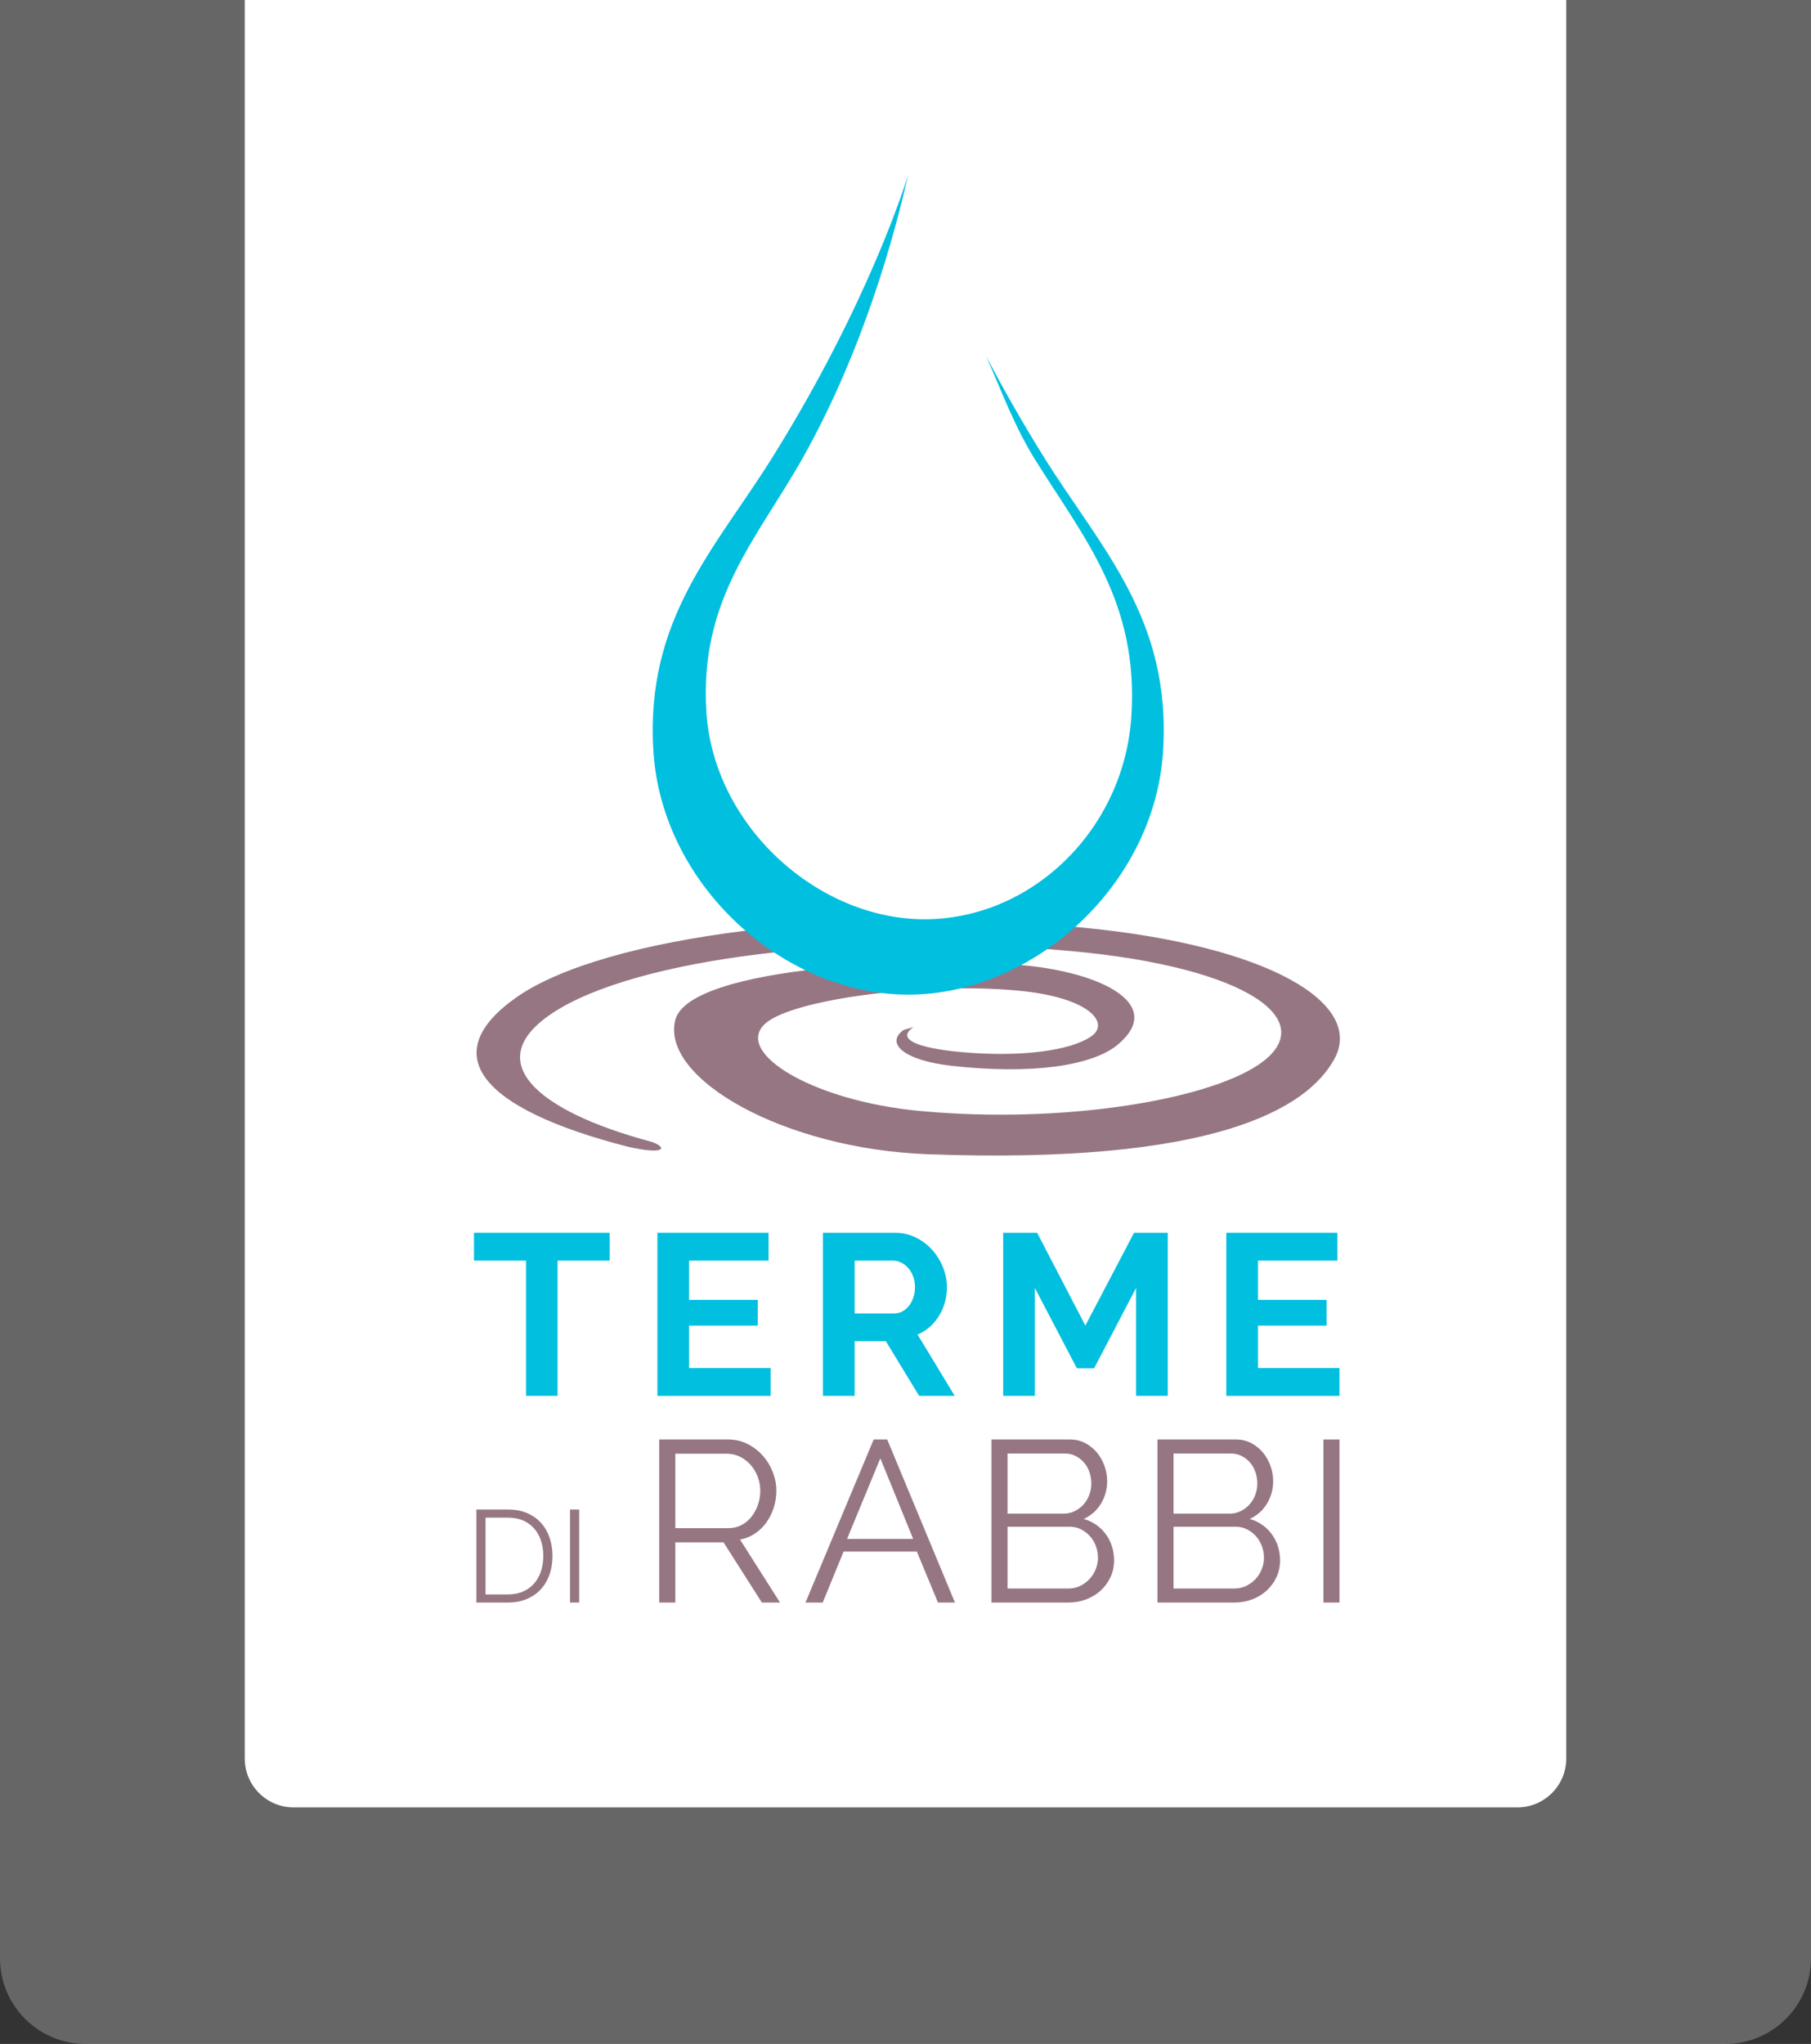 <svg xmlns="http://www.w3.org/2000/svg" width="148" height="167" viewBox="0 0 148 167">
  <rect x="0" y="0" width="148" height="167" fill="#333333" stroke="none"/>
  <g fill="none" fill-rule="evenodd">
    <path fill="#FFF" d="M0,0 L148,0 L148,83.5 L148,99.652 L148,160 C148,163.866 144.866,167 141,167 L7,167 C3.134,167 -4.14730794e-16,163.866 0,160 L0,99.652 L0,99.652 L0,83.5 L0,0 Z" opacity=".25"/>
    <g transform="translate(20)">
      <path fill="#FFF" d="M0,0 L108,0 L108,143.673 C108,145.883 106.209,147.673 104,147.673 L4,147.673 C1.791,147.673 2.705415e-16,145.883 0,143.673 L0,0 L0,0 Z"/>
      <g transform="translate(18.735 14.327)">
        <path fill="#967683" d="M14.472,78.954 C5.095,76.447 0.483,72.363 6.42,68.441 C13.152,63.994 30.737,61.729 48.838,63.383 C63.32,64.706 69.421,69.161 64.035,72.718 C59.727,75.565 48.116,77.512 36.531,76.453 C27.262,75.606 20.703,71.321 24.149,69.044 C26.907,67.222 36.993,65.927 44.408,66.605 C50.34,67.147 51.988,69.269 50.459,70.338 C48.731,71.546 44.566,72.066 39.821,71.632 C36.024,71.285 34.516,70.522 35.927,69.589 L35.112,69.826 C33.615,70.876 35.039,72.309 39.056,72.757 C45.618,73.489 50.557,72.75 52.625,71.013 C56.511,67.75 51.32,65.162 45.032,64.553 C37.173,63.79 17.525,64.532 16.441,69.044 C15.296,73.812 25.339,79.547 37.108,79.979 C60.334,80.83 68.07,76.327 70.322,72.179 C72.756,67.694 65.08,62.948 49.729,61.459 C30.54,59.597 10.615,62.147 3.479,67.153 C-3.077,71.754 0.366,76.245 12.624,79.376 C12.624,79.376 14.371,79.789 15.04,79.649 C15.709,79.508 14.912,79.077 14.472,78.954"/>
        <path fill="#00BFDF" d="M46.535,22.955 C44.729,20.056 43.18,17.303 41.86,14.774 C43.122,17.654 44.199,20.576 45.881,23.267 C49.911,29.711 54.33,34.897 53.723,44.199 C53.117,53.502 45.551,60.781 36.818,60.781 C28.086,60.781 19.6,53.169 18.994,43.866 C18.388,34.564 23.212,29.615 26.927,22.985 C31.905,14.098 34.45,4.558 35.469,0 C35.203,0.871 32.144,10.592 24.442,22.955 C19.736,30.51 13.959,36.2 14.668,47.107 C15.376,58.014 25.289,66.939 35.488,66.939 C45.69,66.939 55.601,58.014 56.31,47.107 C57.019,36.2 51.241,30.51 46.535,22.955"/>
        <polygon fill="#00BFDF" points="11.089 88.669 6.83 88.669 6.83 99.72 4.259 99.72 4.259 88.669 0 88.669 0 86.399 11.089 86.399"/>
        <polygon fill="#00BFDF" points="24.241 97.45 24.241 99.721 14.991 99.721 14.991 86.399 24.072 86.399 24.072 88.67 17.58 88.67 17.58 91.878 23.19 91.878 23.19 93.979 17.58 93.979 17.58 97.45"/>
        <path fill="#00BFDF" d="M31.108,92.985 L34.354,92.985 C34.591,92.985 34.813,92.929 35.02,92.816 C35.226,92.703 35.404,92.551 35.554,92.356 C35.705,92.163 35.823,91.934 35.911,91.672 C35.999,91.409 36.042,91.127 36.042,90.827 C36.042,90.515 35.992,90.227 35.892,89.964 C35.792,89.702 35.658,89.473 35.489,89.279 C35.32,89.086 35.126,88.935 34.907,88.829 C34.688,88.723 34.466,88.669 34.241,88.669 L31.108,88.669 L31.108,92.985 Z M28.519,99.721 L28.519,86.399 L34.41,86.399 C35.023,86.399 35.589,86.528 36.108,86.784 C36.627,87.04 37.074,87.378 37.449,87.797 C37.824,88.216 38.118,88.692 38.331,89.223 C38.544,89.755 38.65,90.289 38.65,90.827 C38.65,91.69 38.435,92.475 38.003,93.182 C37.571,93.889 36.987,94.398 36.249,94.711 L39.288,99.721 L36.38,99.721 L33.659,95.255 L31.108,95.255 L31.108,99.721 L28.519,99.721 Z"/>
        <polygon fill="#00BFDF" points="54.11 99.721 54.11 90.902 50.677 97.469 49.27 97.469 45.836 90.902 45.836 99.721 43.247 99.721 43.247 86.399 46.024 86.399 49.964 93.979 53.941 86.399 56.699 86.399 56.699 99.721"/>
        <polygon fill="#00BFDF" points="70.732 97.45 70.732 99.721 61.482 99.721 61.482 86.399 70.563 86.399 70.563 88.67 64.071 88.67 64.071 91.878 69.681 91.878 69.681 93.979 64.071 93.979 64.071 97.45"/>
        <path fill="#967683" d="M5.665,112.796 C5.665,112.34 5.601,111.921 5.472,111.538 C5.344,111.157 5.157,110.827 4.91,110.549 C4.664,110.27 4.363,110.055 4.006,109.901 C3.649,109.748 3.239,109.671 2.775,109.671 L0.945,109.671 L0.945,115.943 L2.775,115.943 C3.246,115.943 3.662,115.863 4.022,115.702 C4.382,115.542 4.684,115.32 4.927,115.039 C5.169,114.757 5.353,114.425 5.478,114.043 C5.603,113.662 5.665,113.246 5.665,112.796 L5.665,112.796 Z M0.196,116.607 L0.196,109.007 L2.775,109.007 C3.382,109.007 3.912,109.107 4.365,109.307 C4.818,109.507 5.196,109.778 5.499,110.121 C5.802,110.463 6.031,110.865 6.184,111.325 C6.338,111.785 6.415,112.276 6.415,112.796 C6.415,113.374 6.329,113.897 6.157,114.365 C5.986,114.832 5.742,115.231 5.424,115.563 C5.107,115.895 4.725,116.152 4.279,116.334 C3.833,116.516 3.332,116.607 2.775,116.607 L0.196,116.607 Z"/>
        <polygon fill="#967683" points="7.849 116.607 8.598 116.607 8.598 109.007 7.849 109.007"/>
        <path fill="#967683" d="M16.455 110.528L20.807 110.528C21.195 110.528 21.549 110.443 21.868 110.274 22.187 110.106 22.459 109.877 22.684 109.59 22.909 109.302 23.084 108.977 23.209 108.614 23.334 108.251 23.397 107.87 23.397 107.469 23.397 107.069 23.324 106.685 23.181 106.315 23.037 105.947 22.843 105.625 22.599 105.35 22.355 105.075 22.067 104.856 21.736 104.693 21.405 104.53 21.057 104.449 20.695 104.449L16.455 104.449 16.455 110.528zM15.141 116.607L15.141 103.285 20.77 103.285C21.345 103.285 21.874 103.408 22.355 103.651 22.837 103.895 23.253 104.214 23.603 104.608 23.953 105.002 24.225 105.45 24.419 105.95 24.613 106.45 24.71 106.957 24.71 107.469 24.71 107.957 24.638 108.423 24.494 108.867 24.35 109.311 24.15 109.711 23.894 110.068 23.637 110.425 23.328 110.725 22.965 110.969 22.602 111.212 22.196 111.378 21.746 111.466L25.01 116.607 23.528 116.607 20.395 111.691 16.455 111.691 16.455 116.607 15.141 116.607zM35.892 111.41L33.209 104.824 30.488 111.41 35.892 111.41zM32.664 103.285L33.771 103.285 39.306 116.607 37.918 116.607 36.192 112.442 30.206 112.442 28.499 116.607 27.092 116.607 32.664 103.285zM50.995 112.948C50.995 112.623 50.939 112.307 50.826 112.001 50.713 111.694 50.554 111.426 50.348 111.194 50.141 110.962 49.897 110.775 49.616 110.631 49.334 110.487 49.031 110.415 48.706 110.415L43.603 110.415 43.603 115.462 48.574 115.462C48.912 115.462 49.228 115.394 49.522 115.256 49.816 115.118 50.072 114.934 50.291 114.702 50.51 114.471 50.682 114.202 50.807 113.896 50.932 113.589 50.995 113.274 50.995 112.948L50.995 112.948zM43.603 104.43L43.603 109.346 48.18 109.346C48.506 109.346 48.809 109.277 49.091 109.139 49.372 109.002 49.613 108.82 49.813 108.595 50.013 108.37 50.169 108.111 50.282 107.817 50.395 107.523 50.451 107.213 50.451 106.888 50.451 106.55 50.397 106.231 50.291 105.931 50.185 105.631 50.035 105.371 49.841 105.153 49.647 104.934 49.419 104.759 49.156 104.627 48.894 104.496 48.605 104.43 48.293 104.43L43.603 104.43zM52.308 113.173C52.308 113.674 52.208 114.134 52.008 114.552 51.808 114.972 51.539 115.334 51.201 115.641 50.864 115.947 50.469 116.185 50.019 116.353 49.569 116.522 49.087 116.607 48.574 116.607L42.289 116.607 42.289 103.285 48.706 103.285C49.168 103.285 49.588 103.386 49.963 103.586 50.338 103.786 50.657 104.045 50.92 104.364 51.182 104.683 51.386 105.046 51.53 105.452 51.673 105.859 51.745 106.269 51.745 106.682 51.745 107.357 51.577 107.973 51.239 108.529 50.901 109.086 50.432 109.502 49.832 109.777 50.594 110.002 51.198 110.422 51.642 111.034 52.086 111.647 52.308 112.36 52.308 113.173L52.308 113.173zM64.56 112.948C64.56 112.623 64.504 112.307 64.391 112.001 64.278 111.694 64.119 111.426 63.913 111.194 63.706 110.962 63.463 110.775 63.181 110.631 62.9 110.487 62.596 110.415 62.271 110.415L57.168 110.415 57.168 115.462 62.14 115.462C62.477 115.462 62.793 115.394 63.087 115.256 63.381 115.118 63.638 114.934 63.856 114.702 64.075 114.471 64.247 114.202 64.372 113.896 64.497 113.589 64.56 113.274 64.56 112.948L64.56 112.948zM57.168 104.43L57.168 109.346 61.746 109.346C62.071 109.346 62.374 109.277 62.656 109.139 62.937 109.002 63.178 108.82 63.378 108.595 63.578 108.37 63.735 108.111 63.847 107.817 63.96 107.523 64.016 107.213 64.016 106.888 64.016 106.55 63.963 106.231 63.856 105.931 63.75 105.631 63.6 105.371 63.406 105.153 63.212 104.934 62.984 104.759 62.721 104.627 62.459 104.496 62.171 104.43 61.858 104.43L57.168 104.43zM65.873 113.173C65.873 113.674 65.773 114.134 65.573 114.552 65.373 114.972 65.104 115.334 64.766 115.641 64.429 115.947 64.034 116.185 63.584 116.353 63.134 116.522 62.652 116.607 62.14 116.607L55.854 116.607 55.854 103.285 62.271 103.285C62.734 103.285 63.153 103.386 63.528 103.586 63.903 103.786 64.223 104.045 64.485 104.364 64.748 104.683 64.951 105.046 65.095 105.452 65.239 105.859 65.311 106.269 65.311 106.682 65.311 107.357 65.142 107.973 64.804 108.529 64.466 109.086 63.997 109.502 63.397 109.777 64.16 110.002 64.763 110.422 65.207 111.034 65.651 111.647 65.873 112.36 65.873 113.173L65.873 113.173z"/>
        <polygon fill="#967683" points="69.419 116.607 70.732 116.607 70.732 103.285 69.419 103.285"/>
      </g>
    </g>
  </g>
</svg>
